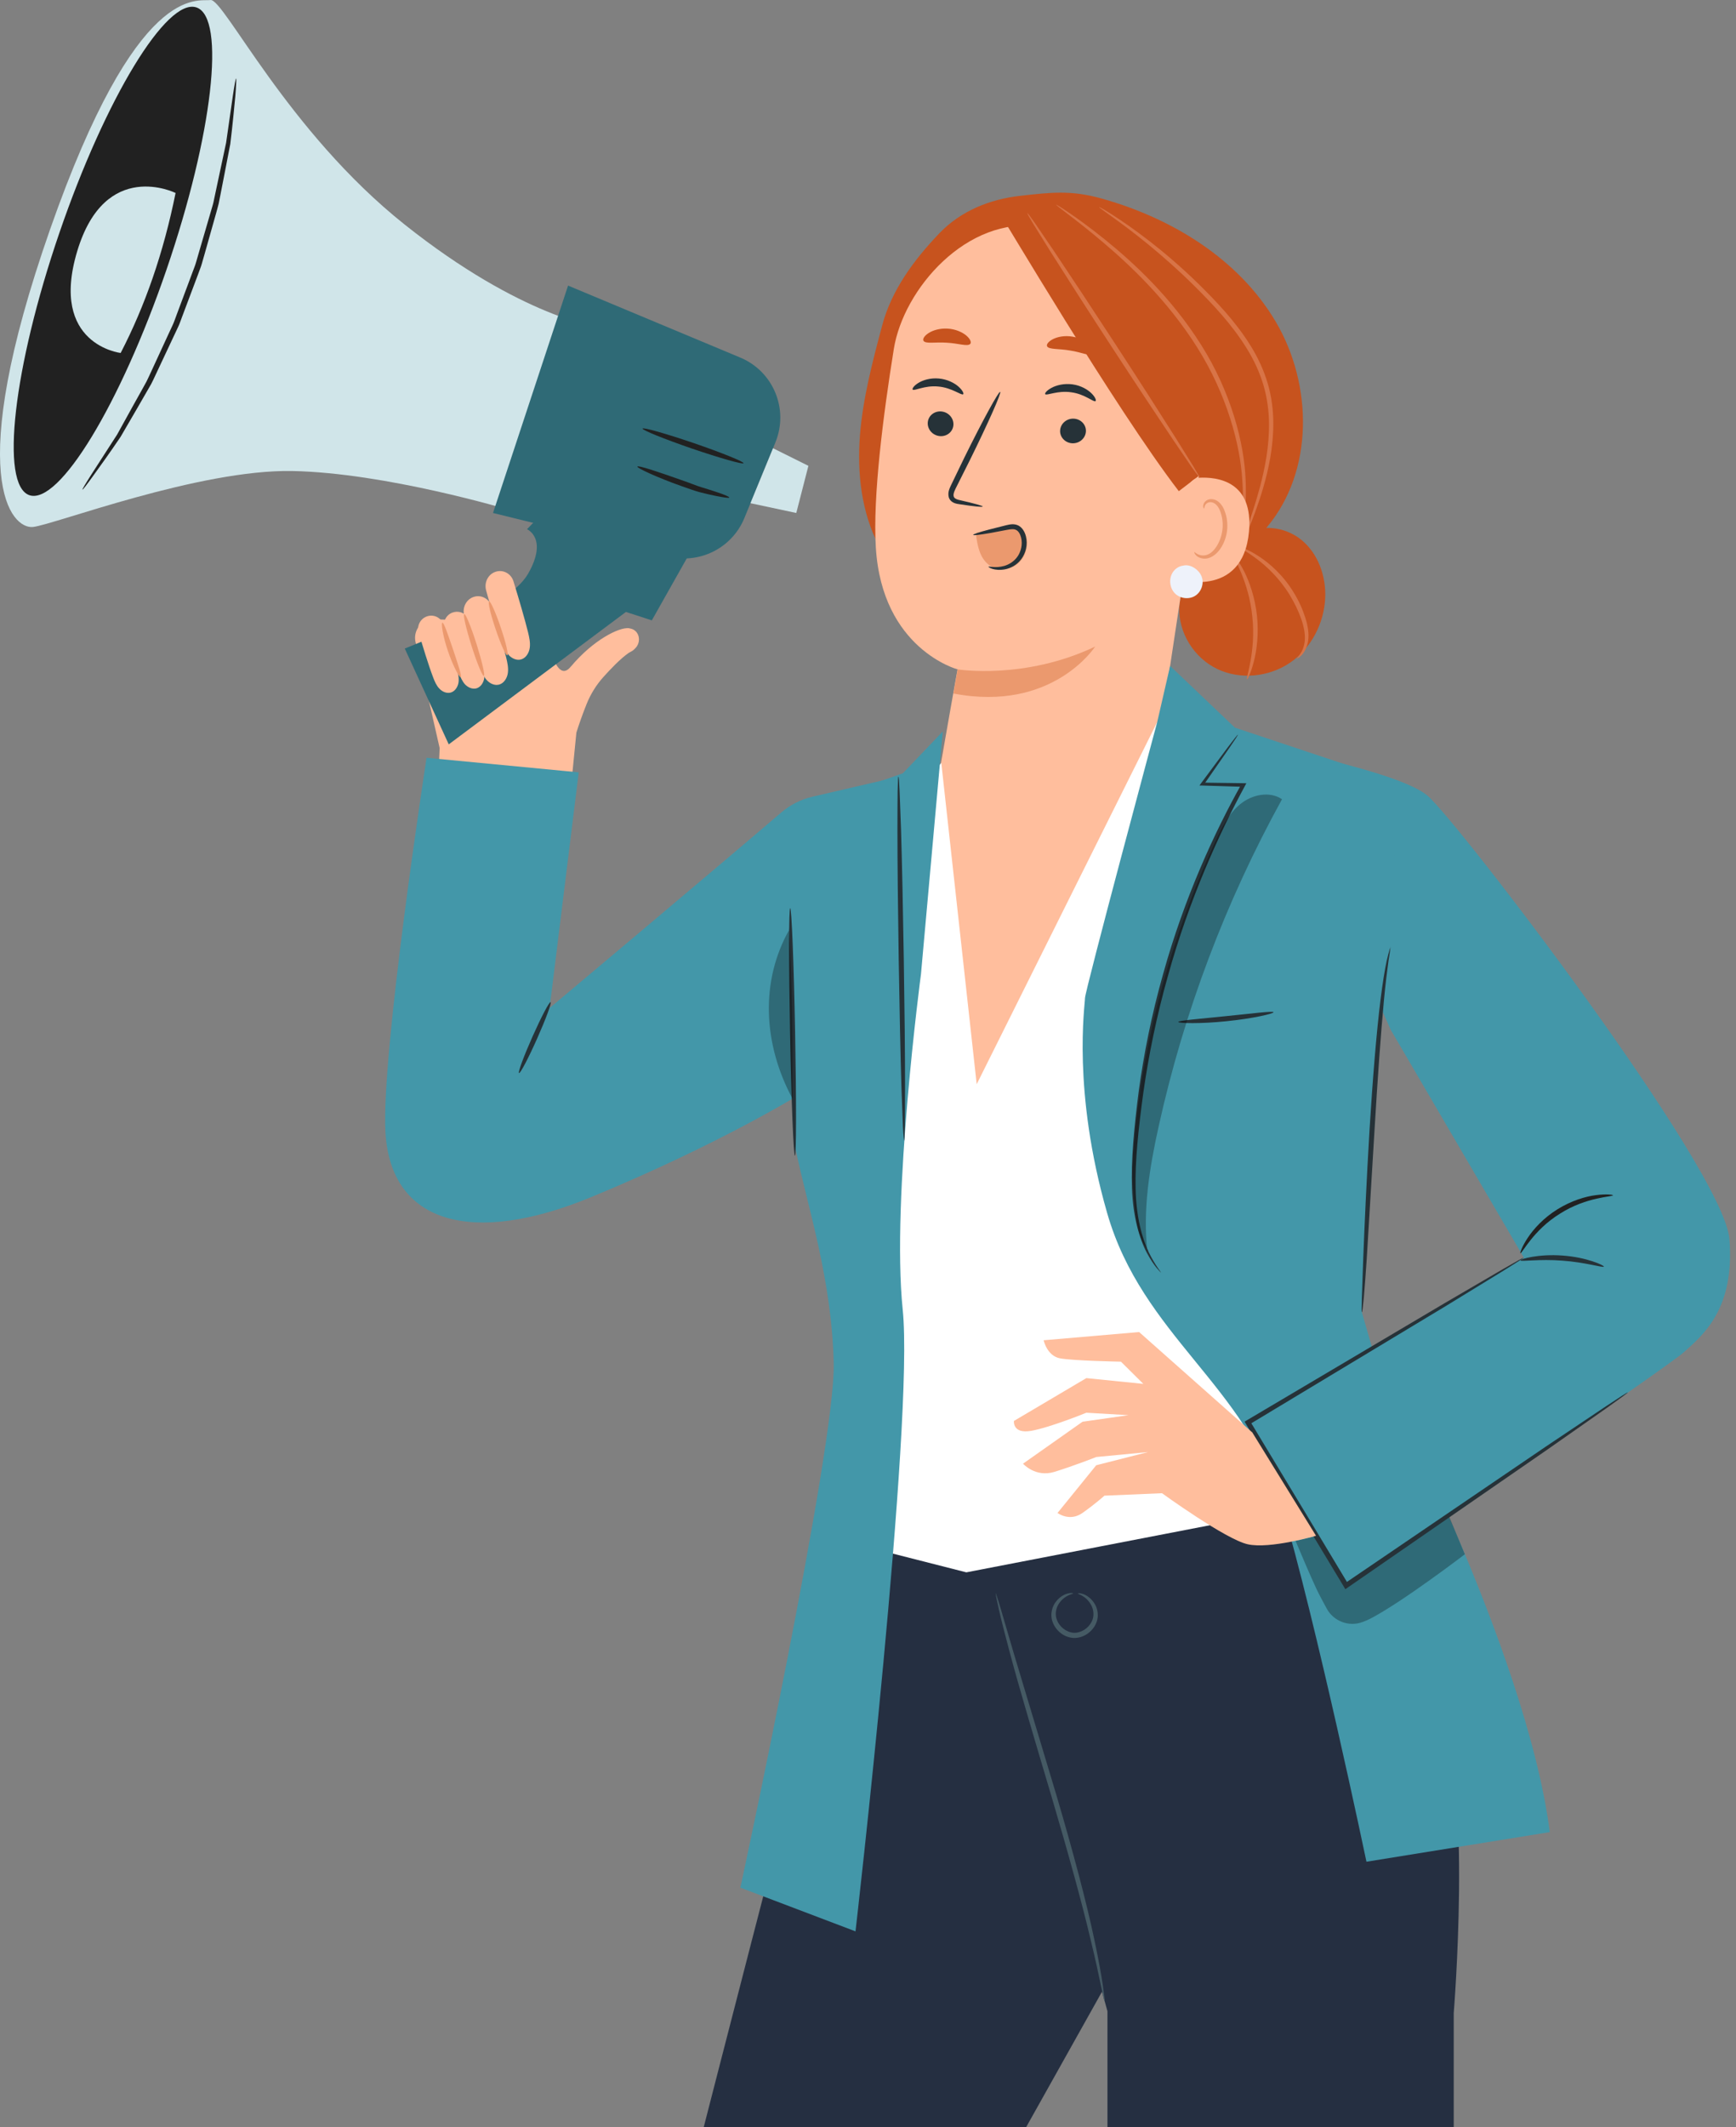 <?xml version="1.0" encoding="UTF-8"?> <svg xmlns="http://www.w3.org/2000/svg" width="245" height="300" viewBox="0 0 245 300" fill="none"><rect x="0" y="0" width="245" height="300" fill="#808080" stroke="none"/><path d="M106.447 60.747C106.365 60.954 103.413 60.03 99.868 58.678C96.309 57.326 93.496 56.057 93.565 55.85C93.647 55.644 96.585 56.568 100.144 57.919C103.703 59.271 106.516 60.54 106.447 60.747Z" fill="#455A64"></path><path d="M88.792 88.595C87.344 88.43 83.689 90.291 80.599 93.974C80.544 94.029 80.489 94.071 80.448 94.14C78.254 96.609 76.889 89.023 76.751 86.223C76.655 84.402 74.793 83.161 72.986 83.698L63.358 87.409L60.627 87.312C59.22 87.726 58.351 89.078 58.627 90.471L62.048 105.505L61.868 109.533L80.351 113.367L81.344 103.326C81.703 102.181 82.172 100.829 82.779 99.312C83.33 97.933 84.117 96.65 85.11 95.533C86.158 94.361 87.565 92.885 88.723 92.085C88.834 92.029 88.944 91.947 89.041 91.905C89.275 91.795 89.454 91.643 89.606 91.478C90.627 90.526 90.227 88.774 88.82 88.623L88.792 88.595Z" fill="#FFBE9D"></path><path d="M84.737 46.237C84.737 46.237 73.703 44.871 57.11 31.671C40.531 18.485 31.565 -0.259 29.703 0.003C27.855 0.279 19.372 -2.728 7.069 32.347C-5.22 67.437 1.607 74.664 4.669 74.319C7.745 73.961 28.076 66.181 41.262 66.43C54.448 66.678 71.855 71.906 71.855 71.906L84.724 46.237H84.737Z" fill="#D0E5E9"></path><path d="M109.427 62.416L106.406 69.768L105.054 73.064C103.192 77.588 98.117 79.864 93.51 78.237L69.579 72.347L80.172 40.278L104.475 50.43C109.137 52.375 111.358 57.726 109.427 62.402V62.416Z" fill="#2F6A76"></path><path d="M100.006 73.285L91.992 87.492L88.337 86.305L63.331 104.981L57.124 91.464C57.124 91.464 71.675 85.905 74.531 80.912C77.386 75.919 74.379 74.637 74.379 74.637L81.427 67.271L100.02 73.285H100.006Z" fill="#2F6A76"></path><path d="M8.379 32.844C1.869 51.837 -0.02 68.402 4.145 69.837C8.324 71.271 16.986 57.023 23.497 38.03C30.007 19.037 31.91 2.485 27.731 1.051C23.552 -0.383 14.89 13.851 8.379 32.844Z" fill="#212121"></path><path d="M112.379 72.347L105.91 70.968L109.096 63.216L114.089 65.699L112.379 72.347Z" fill="#D0E5E9"></path><path d="M104.93 65.326C104.861 65.533 101.606 64.609 97.675 63.271C93.744 61.919 90.613 60.651 90.682 60.444C90.751 60.237 94.006 61.161 97.937 62.499C101.868 63.85 104.999 65.12 104.93 65.326Z" fill="#212121"></path><path d="M102.93 70.168C102.903 70.278 102.144 70.168 100.917 69.919C100.31 69.795 99.579 69.63 98.779 69.423C97.979 69.216 97.137 68.885 96.241 68.581C92.655 67.312 89.882 66.002 89.951 65.809C90.034 65.575 92.958 66.568 96.503 67.823C97.399 68.126 98.227 68.485 98.999 68.719C99.772 68.954 100.475 69.174 101.055 69.368C102.227 69.754 102.944 70.057 102.917 70.168H102.93Z" fill="#212121"></path><path d="M24.779 27.216C24.779 27.216 14.835 22.278 10.89 35.451C6.945 48.623 17.028 49.782 17.028 49.782C20.476 43.133 23.083 35.63 24.779 27.216Z" fill="#D0E5E9"></path><path d="M33.345 11.148C33.345 11.148 33.345 12.03 33.207 13.603C33.055 15.175 32.848 17.478 32.503 20.292C32.241 21.685 31.938 23.216 31.62 24.858C31.455 25.685 31.29 26.527 31.124 27.396C31.041 27.837 30.945 28.278 30.862 28.72C30.765 29.161 30.614 29.602 30.503 30.058C29.993 31.864 29.455 33.768 28.903 35.727C28.765 36.223 28.627 36.72 28.476 37.216C28.338 37.713 28.117 38.196 27.952 38.692C27.579 39.685 27.207 40.692 26.821 41.699C26.434 42.72 26.062 43.713 25.689 44.706C25.496 45.202 25.345 45.699 25.11 46.168C24.89 46.637 24.669 47.106 24.448 47.575C23.579 49.423 22.738 51.216 21.938 52.913C21.731 53.34 21.552 53.768 21.331 54.168C21.096 54.568 20.876 54.954 20.655 55.34C20.214 56.113 19.772 56.857 19.359 57.588C18.517 59.037 17.731 60.375 17.014 61.616C15.428 63.961 14.076 65.823 13.152 67.106C12.228 68.388 11.69 69.092 11.634 69.05C11.593 69.023 12.034 68.264 12.89 66.926C13.772 65.561 15.014 63.644 16.531 61.285C17.221 60.044 17.965 58.692 18.765 57.244C19.166 56.513 19.579 55.768 20.021 54.995C20.241 54.609 20.448 54.223 20.669 53.823C20.876 53.423 21.055 52.995 21.262 52.568C22.048 50.871 22.862 49.092 23.717 47.244C23.924 46.788 24.145 46.32 24.365 45.851C24.586 45.382 24.738 44.885 24.931 44.389C25.303 43.409 25.676 42.402 26.048 41.395C26.421 40.389 26.807 39.395 27.165 38.402C27.345 37.906 27.552 37.437 27.689 36.926C27.828 36.43 27.979 35.933 28.117 35.451C28.683 33.506 29.234 31.616 29.759 29.823C29.883 29.368 30.034 28.94 30.131 28.499C30.227 28.058 30.31 27.616 30.407 27.189C30.586 26.32 30.765 25.478 30.945 24.665C31.29 23.037 31.62 21.534 31.91 20.14C32.31 17.368 32.627 15.12 32.862 13.506C33.096 11.934 33.262 11.079 33.317 11.079L33.345 11.148Z" fill="#212121"></path><path d="M69.91 80.65C68.875 81.009 68.31 82.154 68.6 83.243C69.179 85.326 70.103 88.581 70.848 90.581C71.082 91.23 71.344 91.878 71.786 92.374C72.241 92.871 72.93 93.188 73.565 92.995C74.241 92.788 74.668 92.071 74.765 91.354C74.862 90.636 74.696 89.905 74.531 89.202C74.048 87.257 73.193 84.347 72.462 81.974C72.117 80.871 70.972 80.278 69.91 80.65Z" fill="#FFBE9D"></path><path d="M66.82 84.195C65.786 84.554 65.22 85.698 65.51 86.788C66.089 88.871 67.013 92.14 67.758 94.126C67.993 94.774 68.255 95.422 68.696 95.919C69.151 96.416 69.841 96.733 70.475 96.54C71.151 96.333 71.579 95.616 71.675 94.898C71.772 94.181 71.606 93.45 71.441 92.747C70.958 90.802 70.103 87.891 69.372 85.519C69.027 84.416 67.882 83.823 66.82 84.195Z" fill="#FFBE9D"></path><path d="M63.91 86.374C62.986 86.678 62.462 87.671 62.737 88.609C63.261 90.416 64.117 93.243 64.779 94.967C64.999 95.519 65.234 96.085 65.634 96.526C66.048 96.954 66.668 97.243 67.248 97.078C67.855 96.898 68.241 96.278 68.337 95.657C68.42 95.036 68.268 94.402 68.117 93.795C67.675 92.112 66.903 89.588 66.227 87.533C65.91 86.567 64.875 86.057 63.924 86.374H63.91Z" fill="#FFBE9D"></path><path d="M60.269 86.926C59.331 87.243 58.807 88.236 59.083 89.174C59.607 90.981 60.476 93.836 61.138 95.56C61.358 96.126 61.593 96.691 62.007 97.119C62.42 97.56 63.055 97.836 63.62 97.671C64.227 97.491 64.614 96.871 64.71 96.25C64.807 95.629 64.641 94.995 64.489 94.374C64.048 92.678 63.262 90.154 62.586 88.085C62.269 87.119 61.234 86.595 60.269 86.926Z" fill="#FFBE9D"></path><path d="M71.593 92.43C71.4 92.499 70.655 90.843 69.951 88.747C69.234 86.636 68.82 84.885 69.027 84.816C69.22 84.747 69.965 86.402 70.668 88.499C71.386 90.595 71.8 92.361 71.593 92.43Z" fill="#EB996E"></path><path d="M68.282 95.326C68.089 95.381 67.303 93.491 66.544 91.078C65.786 88.678 65.317 86.664 65.524 86.609C65.717 86.54 66.503 88.443 67.261 90.857C68.02 93.271 68.489 95.271 68.282 95.326Z" fill="#EB996E"></path><path d="M65.027 95.505C64.834 95.588 63.951 93.974 63.22 91.836C62.489 89.698 62.227 87.864 62.434 87.823C62.641 87.767 63.22 89.492 63.937 91.588C64.641 93.698 65.22 95.422 65.027 95.505Z" fill="#EB996E"></path><path d="M180.033 45.354C174.778 36.471 165.275 30.706 155.33 27.961C151.137 26.802 148.295 27.134 143.992 27.616C139.675 28.099 135.592 29.754 132.585 32.885C129.013 36.609 125.827 40.899 124.503 45.892C123.137 51.009 121.772 56.168 121.358 61.45C120.958 66.733 121.565 72.209 124.006 76.926L136.944 81.257C144.254 82.623 151.647 84.002 159.068 83.423C166.475 82.843 174.006 80.043 178.792 74.361C185.44 66.457 185.288 54.237 180.033 45.354Z" fill="#C7531E"></path><path d="M187.026 84.305C187.15 81.257 186.033 78.071 183.661 76.14C181.302 74.209 177.647 73.809 175.164 75.588L172.695 77.754C169.206 78.65 166.585 82.057 166.433 85.657C166.295 89.257 168.53 92.788 171.785 94.347C175.026 95.905 179.081 95.491 182.061 93.464C185.04 91.436 186.874 87.905 187.026 84.305Z" fill="#C7531E"></path><path d="M183.026 92.871C182.93 92.816 183.992 92.098 184.143 90.333C184.295 88.609 183.399 86.195 182.005 83.892C180.585 81.574 178.764 79.864 177.33 78.802C175.895 77.726 174.874 77.257 174.93 77.161C174.957 77.092 176.061 77.423 177.605 78.43C179.15 79.409 181.109 81.133 182.571 83.547C183.316 84.747 183.854 85.974 184.226 87.147C184.598 88.305 184.764 89.45 184.612 90.388C184.474 91.34 184.047 92.029 183.688 92.402C183.316 92.788 183.04 92.898 183.026 92.871Z" fill="#D87447"></path><path d="M175.991 95.809C175.771 95.767 177.288 91.878 176.736 86.94C176.254 81.988 173.964 78.512 174.157 78.416C174.212 78.374 174.874 79.174 175.619 80.65C176.364 82.126 177.123 84.333 177.398 86.857C177.66 89.381 177.371 91.698 176.957 93.299C176.543 94.912 176.06 95.823 176.005 95.795L175.991 95.809Z" fill="#D87447"></path><path d="M132.558 108.995C133.358 104.347 135.137 94.374 135.137 94.402C135.137 94.402 124.475 91.561 123.606 77.202C123.165 70.071 124.64 58.581 126.144 49.216C127.496 40.788 136.433 30.402 146.861 31.947L151.578 32.113L168.226 41.864C170.764 42.389 172.488 44.761 172.185 47.34L163.068 107.588L137.261 158.084L131.427 122.264L132.571 108.995H132.558Z" fill="#FFBE9D"></path><path d="M130.944 59.492C130.82 60.444 131.523 61.34 132.516 61.492C133.509 61.644 134.419 60.995 134.544 60.044C134.668 59.092 133.964 58.195 132.971 58.044C131.978 57.892 131.068 58.54 130.944 59.492Z" fill="#263238"></path><path d="M128.792 54.94C128.999 55.202 130.461 54.319 132.42 54.513C134.364 54.678 135.702 55.823 135.937 55.602C136.047 55.506 135.868 55.064 135.288 54.54C134.723 54.03 133.716 53.492 132.502 53.382C131.289 53.271 130.226 53.616 129.592 54.016C128.944 54.416 128.709 54.83 128.806 54.94H128.792Z" fill="#263238"></path><path d="M138.709 71.45C138.723 71.34 137.537 71.009 135.592 70.568C135.095 70.471 134.64 70.319 134.585 69.975C134.502 69.602 134.764 69.092 135.054 68.526C135.633 67.368 136.254 66.154 136.888 64.871C139.454 59.671 141.371 55.368 141.15 55.271C140.943 55.175 138.681 59.299 136.116 64.499C135.495 65.781 134.902 67.009 134.337 68.181C134.088 68.733 133.702 69.34 133.895 70.112C133.992 70.499 134.337 70.802 134.64 70.926C134.944 71.05 135.233 71.092 135.468 71.119C137.44 71.423 138.654 71.547 138.681 71.437L138.709 71.45Z" fill="#263238"></path><path d="M135.137 94.402C135.137 94.402 144.585 95.933 154.557 91.188C154.557 91.188 148.571 100.498 134.558 97.809L135.151 94.415L135.137 94.402Z" fill="#EB996E"></path><path d="M130.323 48.057C130.626 48.54 132.006 48.209 133.633 48.333C135.261 48.416 136.585 48.926 136.944 48.485C137.109 48.278 136.944 47.809 136.378 47.326C135.826 46.857 134.875 46.416 133.757 46.347C132.64 46.278 131.647 46.582 131.04 46.982C130.42 47.382 130.199 47.823 130.323 48.044V48.057Z" fill="#C7531E"></path><path d="M153.247 60.926C153.15 61.878 152.268 62.595 151.261 62.513C150.268 62.43 149.523 61.588 149.619 60.637C149.716 59.685 150.599 58.968 151.605 59.05C152.612 59.133 153.343 59.975 153.247 60.926Z" fill="#263238"></path><path d="M154.612 56.568C154.35 56.775 153.123 55.575 151.178 55.326C149.247 55.037 147.675 55.85 147.509 55.588C147.426 55.464 147.702 55.078 148.392 54.706C149.068 54.333 150.171 54.044 151.371 54.209C152.585 54.375 153.537 54.968 154.061 55.492C154.599 56.03 154.737 56.485 154.612 56.568Z" fill="#263238"></path><path d="M154.309 49.919C153.909 50.319 152.626 49.671 151.026 49.437C149.426 49.147 148.019 49.326 147.771 48.83C147.661 48.581 147.937 48.181 148.585 47.837C149.233 47.506 150.254 47.285 151.357 47.478C152.461 47.657 153.357 48.195 153.854 48.719C154.364 49.244 154.488 49.726 154.309 49.919Z" fill="#C7531E"></path><path d="M169.178 67.119L166.364 69.271C157.413 57.644 140.764 29.396 141.675 31.078C141.675 31.078 149.302 29.216 156.888 31.74C164.475 34.251 178.668 40.416 177.04 49.561C175.412 58.719 169.164 67.133 169.164 67.133L169.178 67.119Z" fill="#C7531E"></path><path d="M174.971 76.14C174.971 76.14 175.054 75.34 175.219 73.906C175.385 72.471 175.495 70.388 175.33 67.823C175.04 62.706 173.15 55.657 168.957 48.995C164.75 42.333 159.481 37.395 155.564 34.085C153.592 32.416 151.937 31.134 150.792 30.265C149.647 29.382 149.013 28.899 149.04 28.858C149.04 28.844 149.233 28.94 149.551 29.134C149.868 29.34 150.35 29.644 150.944 30.058C152.144 30.871 153.84 32.099 155.868 33.727C159.895 36.968 165.275 41.892 169.523 48.651C173.785 55.395 175.619 62.609 175.799 67.795C175.909 70.402 175.73 72.512 175.481 73.947C175.385 74.664 175.233 75.216 175.15 75.588C175.068 75.961 174.999 76.154 174.985 76.154L174.971 76.14Z" fill="#D87447"></path><path d="M155.123 29.203C155.123 29.203 155.316 29.271 155.647 29.465C155.978 29.658 156.475 29.961 157.095 30.361C158.337 31.161 160.102 32.361 162.185 33.975C164.268 35.589 166.668 37.616 169.164 40.058C171.633 42.499 174.336 45.285 176.488 48.747C177.564 50.471 178.392 52.292 178.93 54.14C179.467 55.989 179.688 57.85 179.702 59.602C179.716 63.133 179.012 66.251 178.281 68.775C177.536 71.312 176.75 73.299 176.199 74.664C175.923 75.34 175.688 75.864 175.536 76.223C175.371 76.581 175.288 76.761 175.261 76.747C175.219 76.733 175.481 75.961 175.964 74.568C176.447 73.174 177.15 71.174 177.826 68.65C178.488 66.126 179.136 63.05 179.095 59.616C179.067 57.906 178.833 56.099 178.309 54.319C177.785 52.54 176.971 50.775 175.923 49.092C173.826 45.713 171.178 42.94 168.737 40.499C166.281 38.058 163.923 36.002 161.895 34.347C159.868 32.692 158.144 31.437 156.957 30.582C155.771 29.727 155.095 29.258 155.123 29.216V29.203Z" fill="#D87447"></path><path d="M169.33 67.395C169.33 67.395 168.916 66.926 168.268 66.002C167.564 64.968 166.654 63.644 165.578 62.057C163.33 58.706 160.254 54.071 156.888 48.913C153.523 43.754 150.516 39.064 148.364 35.658C147.358 34.03 146.502 32.664 145.84 31.602C145.261 30.637 144.958 30.085 144.985 30.058C145.027 30.03 145.399 30.527 146.047 31.451C146.751 32.485 147.661 33.809 148.737 35.395C150.985 38.747 154.061 43.395 157.426 48.554C160.792 53.713 163.799 58.402 165.95 61.809C166.957 63.437 167.813 64.802 168.475 65.864C169.054 66.83 169.357 67.381 169.316 67.395H169.33Z" fill="#D87447"></path><path d="M166.488 70.857C166.599 69.809 168.047 67.437 169.109 67.382C171.923 67.216 176.902 67.919 176.267 74.981C175.399 84.623 165.895 81.768 165.909 81.478C165.909 81.257 166.13 74.485 166.488 70.857Z" fill="#FFBE9D"></path><path d="M168.571 77.85C168.571 77.85 168.723 77.988 168.999 78.14C169.261 78.292 169.73 78.416 170.254 78.278C171.302 78.002 172.309 76.457 172.516 74.719C172.626 73.85 172.516 72.995 172.268 72.278C172.033 71.547 171.619 71.009 171.123 70.871C170.626 70.706 170.226 70.981 170.088 71.243C169.937 71.506 169.978 71.699 169.923 71.713C169.895 71.74 169.73 71.533 169.84 71.147C169.895 70.954 170.033 70.747 170.268 70.582C170.516 70.416 170.861 70.347 171.219 70.416C171.964 70.54 172.571 71.285 172.833 72.071C173.15 72.871 173.288 73.823 173.178 74.816C172.943 76.747 171.785 78.485 170.35 78.761C169.661 78.871 169.109 78.623 168.833 78.361C168.557 78.099 168.53 77.878 168.557 77.864L168.571 77.85Z" fill="#EB996E"></path><path d="M99.316 300C99.316 300 112.558 248.456 113.261 246.428V246.414L116.433 218.125H144.819L158.764 275.118L144.819 300H99.316Z" fill="#252F41"></path><path d="M156.295 283.655C156.295 283.655 138.489 219.49 137.992 218.139V218.125L180.819 212.125C180.819 212.125 198.861 230.801 203.316 241.518C207.771 252.235 205.164 283.904 205.164 283.904V300H156.295V283.655Z" fill="#252F41"></path><path d="M140.53 224.704C140.53 224.704 140.833 225.49 141.247 226.939C141.702 228.497 142.309 230.566 143.04 233.063C144.627 238.332 146.764 245.421 149.109 253.242C151.44 261.145 153.357 268.359 154.461 273.642C155.026 276.276 155.413 278.442 155.633 279.931C155.854 281.421 155.951 282.262 155.895 282.262C155.84 282.262 155.661 281.462 155.357 279.973C155.054 278.497 154.599 276.359 153.964 273.752C152.737 268.511 150.751 261.325 148.42 253.435C146.075 245.545 143.937 238.401 142.544 233.187C141.84 230.58 141.302 228.456 140.971 226.994C140.64 225.518 140.475 224.704 140.53 224.69V224.704Z" fill="#455A64"></path><path d="M151.454 224.704C151.509 224.828 150.351 224.856 149.468 226.125C149.054 226.732 148.806 227.656 149.192 228.539C149.537 229.408 150.461 230.207 151.537 230.276C152.613 230.318 153.606 229.601 154.033 228.773C154.502 227.932 154.337 226.98 153.978 226.332C153.219 224.98 152.075 224.842 152.13 224.732C152.13 224.69 152.406 224.663 152.861 224.814C153.302 224.966 153.937 225.339 154.419 226.083C154.902 226.787 155.178 227.973 154.626 229.076C154.116 230.139 152.93 231.049 151.509 231.007C150.075 230.925 148.985 229.904 148.571 228.801C148.13 227.656 148.516 226.497 149.054 225.849C149.592 225.159 150.254 224.842 150.723 224.732C151.192 224.621 151.454 224.677 151.454 224.732V224.704Z" fill="#455A64"></path><path d="M178.474 105.229C178.474 105.229 197.302 108.747 201.439 112.195C205.481 115.56 243.287 164.829 244.074 174.76C244.86 184.691 240.267 188.332 237.66 190.691C235.053 193.049 189.978 223.642 189.978 223.642L176.129 200.636L215.067 177.381L196.267 145.229L178.474 105.243V105.229Z" fill="#4397A9"></path><path d="M227.646 168.567C227.688 168.801 223.922 168.76 220.171 171.16C216.378 173.477 214.764 176.884 214.571 176.746C214.502 176.718 214.778 175.822 215.605 174.581C216.419 173.339 217.84 171.767 219.798 170.553C221.743 169.339 223.771 168.732 225.246 168.553C226.736 168.36 227.646 168.498 227.646 168.581V168.567Z" fill="#212121"></path><path d="M132.847 107.616L137.84 152.912L163.316 101.836L179.743 118.526C179.743 118.526 189.84 178.181 189.978 178.608C190.116 179.036 183.068 212.732 183.068 212.732L136.378 221.753L122.13 218.125L119.868 165.063L118.875 124.429L132.833 107.602L132.847 107.616Z" fill="white"></path><path d="M126.792 109.547L114.668 112.36C113.054 112.733 111.551 113.491 110.282 114.567C99.923 123.422 77.565 142.167 77.565 142.167L81.675 108.926L60.2 106.871C60.2 106.871 53.731 148.774 54.406 159.795C55.193 172.594 66.668 175.739 83.372 168.856C101.882 161.229 113.247 154.112 113.247 154.112L126.792 109.533V109.547Z" fill="#4397A9"></path><path d="M194.405 145.339L192.198 185.063L194.419 192.787C194.419 192.787 215.329 232.249 218.722 258.387L192.847 262.566C192.847 262.566 185.785 228.856 180.819 212.125C175.854 195.394 161.219 188.346 156.254 171.091C151.289 153.836 153.123 141.822 153.123 140.774C153.123 139.726 163.316 101.836 163.316 101.836L165.137 93.919L174.281 102.623L197.798 110.457L194.392 145.339H194.405Z" fill="#4397A9"></path><g opacity="0.3"><path d="M206.736 219.201C206.736 219.201 197.84 226.001 193.33 228.318C193.068 228.456 192.695 228.608 192.295 228.759C190.378 229.477 188.212 228.663 187.233 226.856C186.681 225.849 186.116 224.787 185.743 223.987C184.792 221.946 183.757 219.477 182.847 217.325L185.743 216.622L189.964 223.628L202.13 215.297L204.447 213.711L206.736 219.215V219.201Z" fill="black"></path></g><path d="M133.068 103.147L127.413 109.064L113.854 113.822C113.854 113.822 110.53 153.85 112.337 162.346C114.075 170.539 117.385 180.498 117.661 192.263C117.937 204.029 104.489 266.221 104.489 266.221L120.737 272.387C120.737 272.387 129.026 200.401 127.399 184.705C125.771 169.022 129.978 137.367 129.978 137.367L133.054 103.161L133.068 103.147Z" fill="#4397A9"></path><path d="M163.826 179.463C163.826 179.463 163.606 179.256 163.233 178.815C162.861 178.374 162.378 177.656 161.854 176.691C160.82 174.732 159.895 171.587 159.757 167.643C159.606 163.698 160.047 159.022 160.709 153.877C161.413 148.733 162.516 143.119 164.157 137.34C167.164 126.526 171.495 117.188 175.219 110.567L175.44 110.967C173.302 110.898 171.385 110.843 169.688 110.788H169.275L169.523 110.443C171.109 108.319 172.364 106.609 173.302 105.367C173.716 104.829 174.047 104.388 174.323 104.043C174.557 103.74 174.695 103.602 174.709 103.616C174.723 103.616 174.626 103.795 174.419 104.112C174.171 104.485 173.868 104.94 173.481 105.505C172.599 106.788 171.385 108.526 169.868 110.705L169.702 110.374C171.399 110.402 173.316 110.429 175.454 110.457H175.895L175.688 110.857C172.075 117.505 167.84 126.815 164.847 137.574C163.22 143.312 162.102 148.898 161.371 154.001C160.668 159.119 160.171 163.767 160.268 167.656C160.337 171.56 161.178 174.636 162.116 176.594C163.068 178.553 163.909 179.449 163.854 179.505L163.826 179.463Z" fill="#263238"></path><path d="M179.73 142.76C179.771 142.953 176.806 143.657 173.068 144.029C169.344 144.415 166.295 144.319 166.295 144.126C166.295 143.919 169.302 143.698 172.999 143.312C176.695 142.939 179.688 142.553 179.73 142.76Z" fill="#263238"></path><path d="M196.24 133.546C196.24 133.546 196.171 134.277 195.95 135.56C195.771 136.857 195.536 138.733 195.316 141.05C194.874 145.698 194.419 152.139 193.992 159.27C193.564 166.332 193.178 172.718 192.888 177.518C192.736 179.849 192.585 181.739 192.474 183.049C192.35 184.36 192.254 185.077 192.198 185.063C192.143 185.063 192.157 184.332 192.198 183.022C192.254 181.587 192.309 179.725 192.392 177.491C192.571 172.815 192.861 166.36 193.288 159.229C193.73 152.098 194.254 145.657 194.833 140.995C195.123 138.664 195.426 136.788 195.702 135.505C196.005 134.222 196.226 133.533 196.267 133.546H196.24Z" fill="#263238"></path><path d="M226.35 178.636C226.281 178.842 223.729 178.015 220.488 177.794C217.247 177.532 214.598 177.973 214.571 177.753C214.515 177.573 217.178 176.815 220.543 177.077C223.909 177.311 226.433 178.47 226.35 178.636Z" fill="#263238"></path><path d="M77.703 141.339C77.882 141.422 77.027 143.726 75.8 146.484C74.572 149.243 73.427 151.422 73.248 151.339C73.069 151.257 73.924 148.953 75.151 146.195C76.379 143.436 77.524 141.257 77.703 141.339Z" fill="#263238"></path><path d="M111.523 128.084C111.716 128.084 112.034 135.891 112.213 145.533C112.392 155.174 112.392 162.994 112.185 162.994C111.992 162.994 111.675 155.188 111.496 145.546C111.316 135.905 111.316 128.098 111.523 128.084Z" fill="#263238"></path><path d="M127.592 160.884C127.592 160.884 127.482 160.167 127.426 158.87C127.371 157.436 127.302 155.587 127.22 153.367C127.082 148.719 126.944 142.305 126.833 135.215C126.723 128.126 126.654 121.698 126.654 117.05C126.654 114.829 126.668 112.981 126.682 111.546C126.709 110.25 126.737 109.533 126.792 109.533C126.847 109.533 126.902 110.25 126.957 111.546C127.013 112.981 127.082 114.829 127.164 117.05C127.302 121.698 127.44 128.112 127.551 135.201C127.661 142.291 127.73 148.705 127.73 153.353C127.73 155.574 127.716 157.422 127.702 158.856C127.675 160.153 127.647 160.87 127.592 160.884Z" fill="#263238"></path><path d="M229.715 196.401C229.715 196.401 229.467 196.622 228.97 196.98C228.419 197.38 227.688 197.904 226.764 198.566C224.764 199.959 221.964 201.932 218.474 204.373C211.343 209.297 201.453 216.125 190.171 223.918L189.867 224.125L189.674 223.807C187.674 220.483 185.591 217.049 183.467 213.518C180.819 209.104 178.24 204.828 175.826 200.801L175.647 200.497L175.95 200.318C187.15 193.684 196.888 187.918 203.895 183.78C207.343 181.767 210.115 180.153 212.074 179.008C212.998 178.484 213.729 178.07 214.281 177.753C214.791 177.477 215.053 177.339 215.067 177.353C215.067 177.367 214.833 177.546 214.35 177.849C213.812 178.194 213.095 178.635 212.198 179.201C210.253 180.387 207.522 182.07 204.115 184.153C197.15 188.36 187.454 194.194 176.295 200.911L176.419 200.428C178.847 204.442 181.426 208.718 184.088 213.132C186.212 216.663 188.281 220.097 190.281 223.421L189.785 223.311C201.122 215.601 211.053 208.842 218.226 203.973C221.757 201.601 224.612 199.697 226.626 198.346C227.577 197.725 228.336 197.228 228.901 196.856C229.426 196.525 229.701 196.359 229.715 196.373V196.401Z" fill="#263238"></path><g opacity="0.3"><path d="M161.923 176.484C161.261 170.594 162.24 164.636 163.523 158.843C167.082 142.746 172.971 127.16 180.93 112.719C179.178 111.533 176.695 112.057 175.054 113.395C173.412 114.733 172.433 116.678 171.55 118.595C165.523 131.574 161.551 145.574 160.171 159.822C159.854 163.146 159.688 165.27 159.964 168.167C160.24 171.05 160.24 174.084 162.033 176.374" fill="black"></path></g><g opacity="0.3"><path d="M111.468 130.981C107.179 138.443 107.758 147.395 111.854 154.967C111.854 146.65 111.854 139.436 111.358 131.105" fill="black"></path></g><path d="M144.833 75.726C144.723 75.243 144.488 74.747 144.047 74.526C143.771 74.388 143.454 74.388 143.15 74.388C141.357 74.416 139.564 74.664 137.84 75.147L137.744 75.423C137.854 76.195 137.964 76.968 138.226 77.698C138.475 78.43 138.888 79.133 139.495 79.616C140.626 80.512 142.364 80.471 143.509 79.602C144.654 78.733 145.164 77.147 144.847 75.74L144.833 75.726Z" fill="#EB996E"></path><path d="M139.509 79.933C139.537 79.809 140.42 80.181 141.744 79.809C142.392 79.616 143.109 79.202 143.606 78.485C144.089 77.781 144.351 76.774 144.102 75.809C143.992 75.34 143.744 74.912 143.413 74.747C143.096 74.567 142.627 74.636 142.171 74.719C141.316 74.885 140.489 75.036 139.675 75.188C138.254 75.436 137.358 75.533 137.344 75.436C137.316 75.34 138.171 75.064 139.565 74.692C140.365 74.485 141.178 74.278 142.02 74.071C142.475 73.974 143.082 73.809 143.716 74.112C144.323 74.43 144.627 75.05 144.778 75.629C145.082 76.829 144.751 78.029 144.13 78.857C143.496 79.712 142.599 80.14 141.854 80.292C140.309 80.581 139.44 79.974 139.496 79.933H139.509Z" fill="#263238"></path><path d="M169.592 81.326C169.219 80.347 168.019 79.519 166.999 79.767H167.026C166.433 79.823 165.84 80.195 165.509 80.719C164.944 81.602 165.054 82.857 165.757 83.629C166.461 84.402 167.73 84.595 168.626 84.057C169.523 83.533 169.964 82.319 169.592 81.34V81.326Z" fill="#EEF2FA"></path><path d="M176.709 202.001L160.764 187.863L147.288 189.022C147.288 189.022 147.757 191.229 149.606 191.573C151.468 191.918 158.199 192.042 158.199 192.042L161.357 195.173L153.316 194.36L143.095 200.401C143.095 200.401 142.861 202.263 145.537 201.794C148.213 201.325 153.316 199.242 153.316 199.242L159.261 199.587L152.778 200.511L144.378 206.428C144.378 206.428 146.116 208.401 148.792 207.587C151.468 206.773 154.709 205.49 154.709 205.49L162.033 204.787L154.709 206.649L149.247 213.38C149.247 213.38 150.944 214.663 152.764 213.38C154.585 212.097 155.868 210.939 155.868 210.939L163.992 210.594C163.992 210.594 172.971 217.104 176.088 217.794C179.205 218.497 185.729 216.594 185.729 216.594L176.695 201.959L176.709 202.001Z" fill="#FFBE9D"></path></svg> 